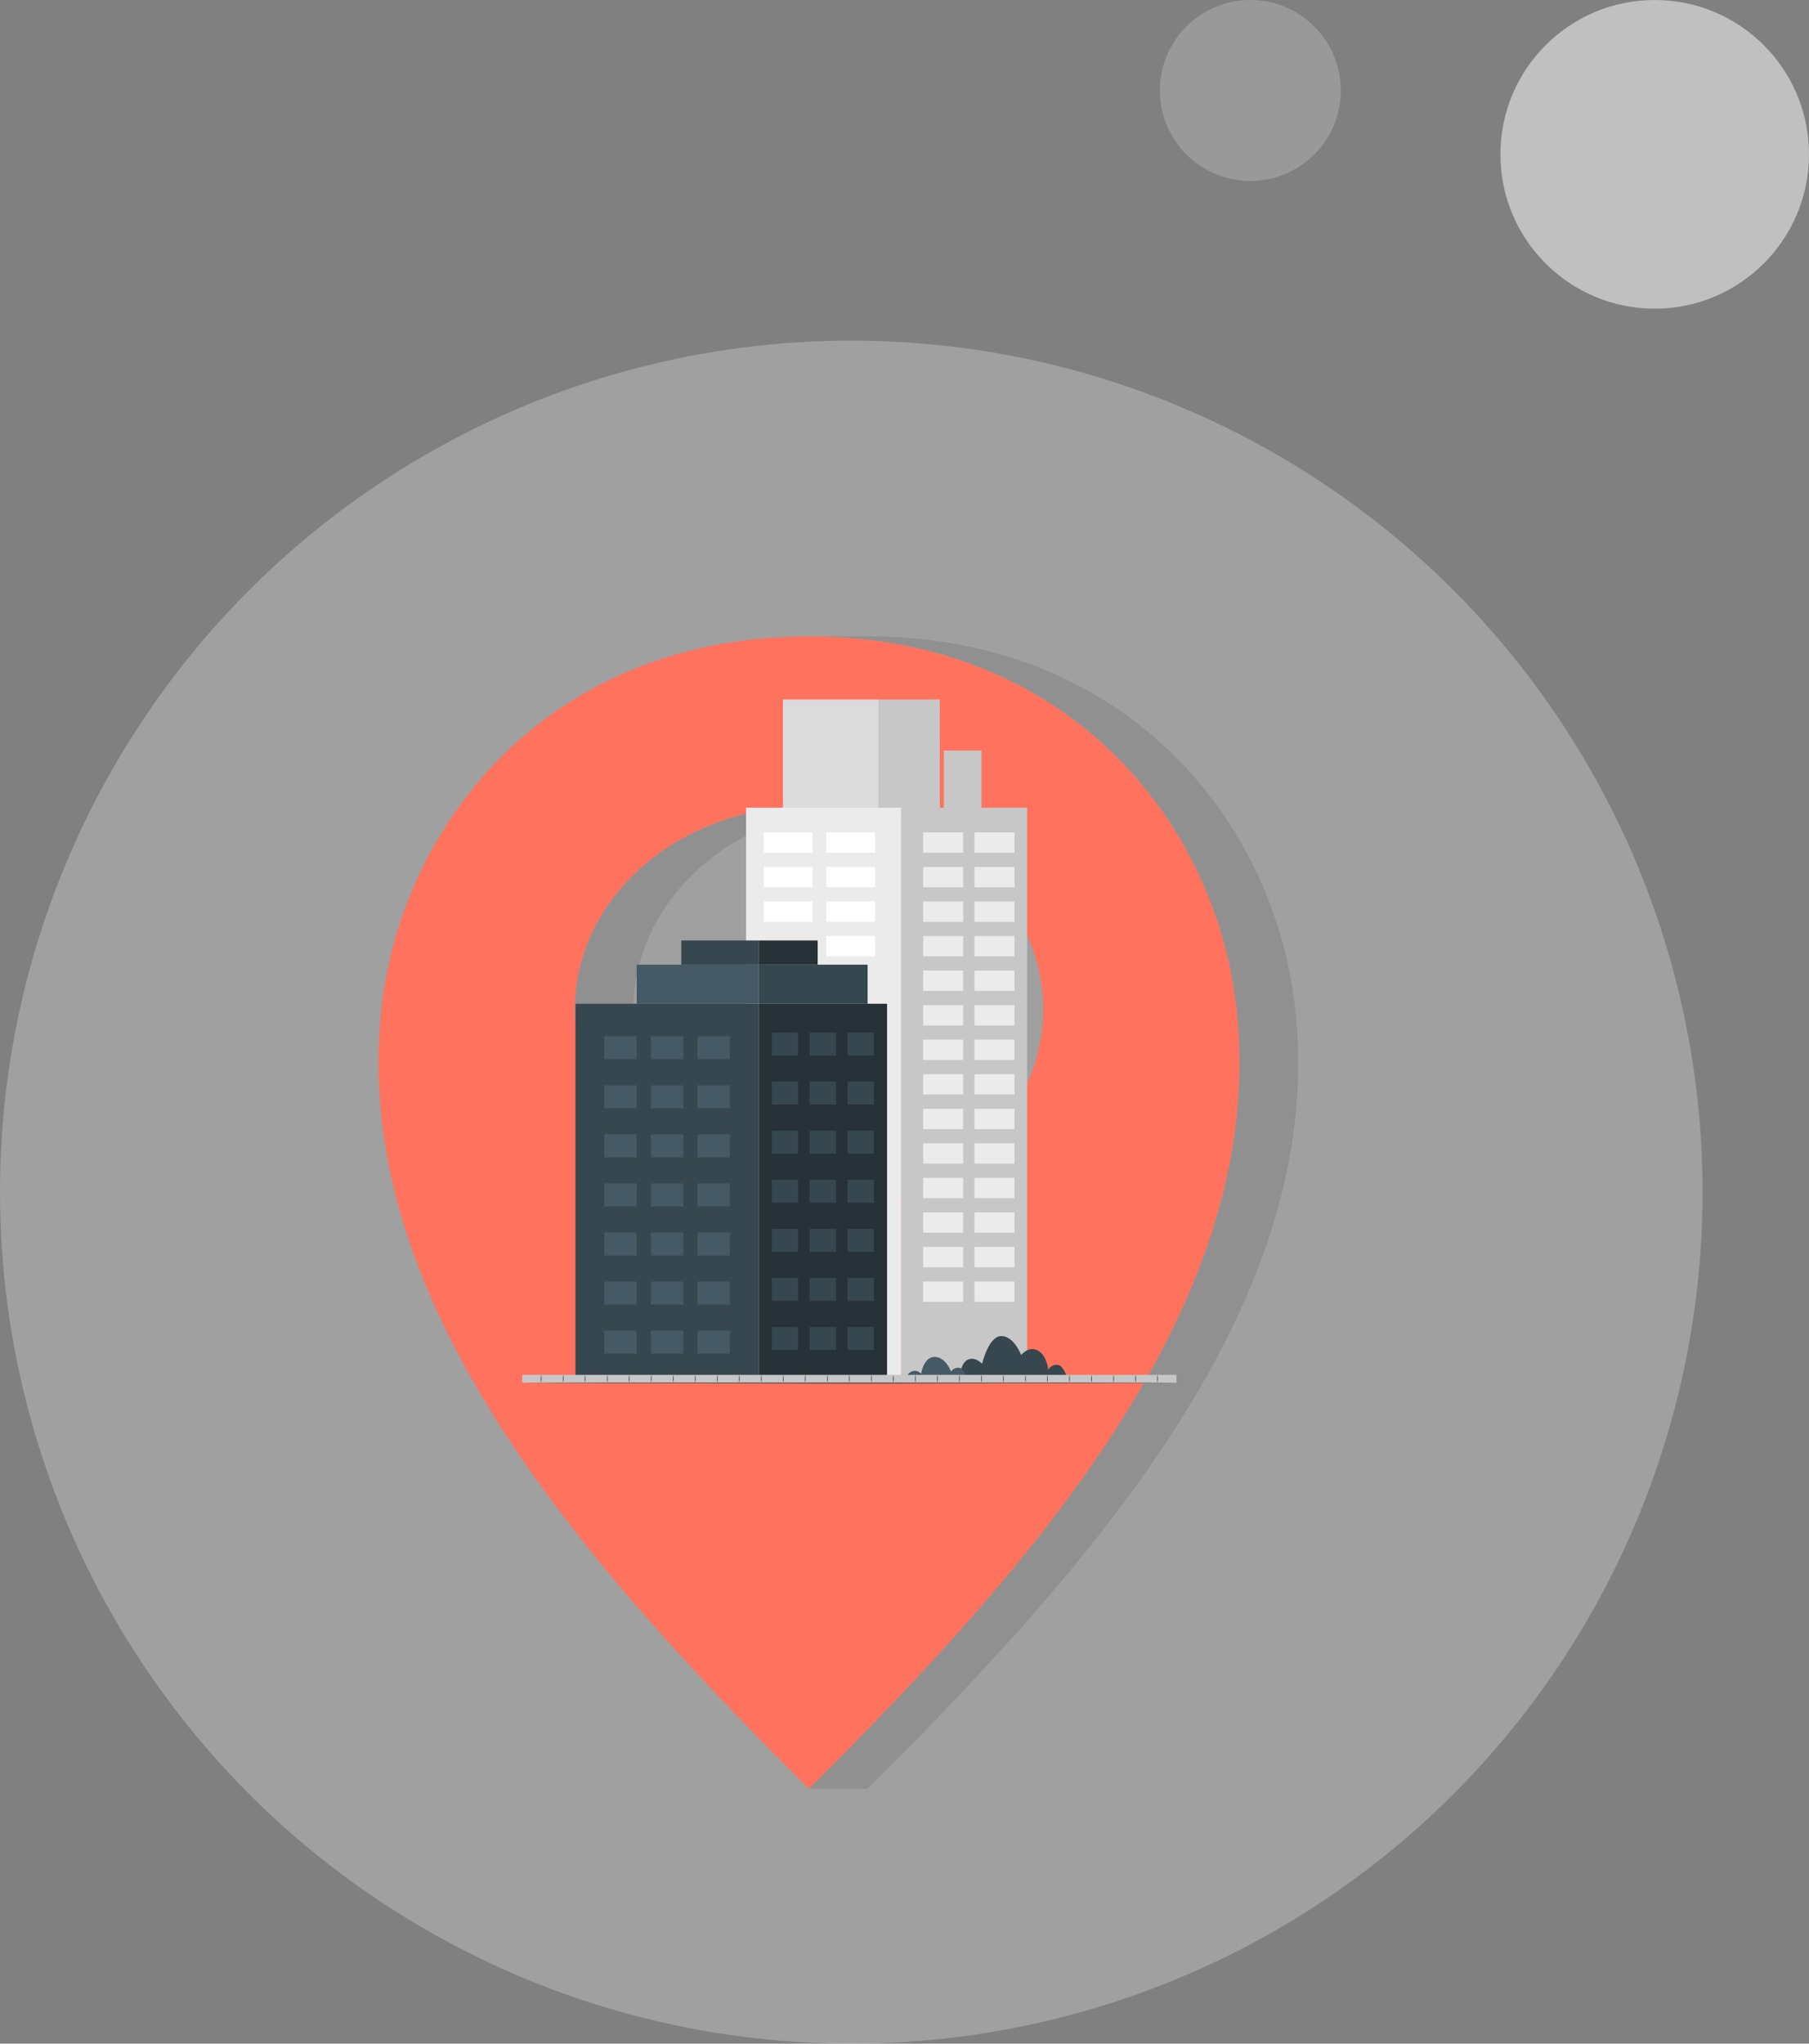 <svg width="170" height="192" viewBox="0 0 170 192" fill="none" xmlns="http://www.w3.org/2000/svg">
<rect x="0" y="0" width="170" height="192" fill="#808080" stroke="none"/>
<circle cx="80" cy="112" r="80" fill="white" fill-opacity="0.25"/>
<circle cx="155.5" cy="14.5" r="14.5" fill="white" fill-opacity="0.5"/>
<circle cx="117.5" cy="8.5" r="8.5" fill="white" fill-opacity="0.2"/>
<g opacity="0.1">
<path d="M76.011 75.75H81.531C69.381 75.75 59.537 84.292 59.537 94.827C59.537 105.363 69.375 113.914 81.531 113.914H76.011C63.86 113.914 54.017 105.372 54.017 94.827C54.017 84.282 63.86 75.75 76.011 75.75Z" fill="black"/>
</g>
<g opacity="0.1">
<path d="M81.532 168.054H76.012C98.339 145.829 119.251 121.465 116.179 94.565C114.179 77.141 100.329 59.787 76.012 59.787H81.532C105.855 59.787 119.699 77.141 121.694 94.565C124.793 121.465 103.881 145.829 81.532 168.054Z" fill="black"/>
</g>
<path d="M116.174 94.566C119.251 121.465 98.339 145.829 76.012 168.059C53.712 145.829 32.8 121.465 35.872 94.566C37.872 77.141 51.722 59.792 76.012 59.792C100.301 59.792 114.179 77.141 116.174 94.566ZM76.012 113.914C88.189 113.914 98.033 105.372 98.033 94.827C98.033 84.282 88.195 75.75 76.012 75.75C63.829 75.75 54.018 84.291 54.018 94.827C54.018 105.363 63.856 113.914 76.012 113.914Z" fill="#FF725E"/>
<path d="M82.597 65.718H73.574V76.585H82.597V65.718Z" fill="#DBDBDB"/>
<path d="M88.317 65.718H82.597V76.987H88.317V65.718Z" fill="#C7C7C7"/>
<path d="M92.237 70.514H88.697V76.982H92.237V70.514Z" fill="#C7C7C7"/>
<path d="M84.703 75.881H70.111V129.951H84.703V75.881Z" fill="#EBEBEB"/>
<path d="M76.367 78.201H71.778V80.111H76.367V78.201Z" fill="white"/>
<path d="M82.239 78.201H77.65V80.111H82.239V78.201Z" fill="white"/>
<path d="M76.367 81.447H71.778V83.357H76.367V81.447Z" fill="white"/>
<path d="M82.239 81.447H77.65V83.357H82.239V81.447Z" fill="white"/>
<path d="M76.367 84.693H71.778V86.603H76.367V84.693Z" fill="white"/>
<path d="M82.239 84.693H77.65V86.603H82.239V84.693Z" fill="white"/>
<path d="M82.239 87.939H77.65V89.849H82.239V87.939Z" fill="white"/>
<path d="M96.525 75.881H84.704V129.951H96.525V75.881Z" fill="#C7C7C7"/>
<path d="M91.573 122.306H95.338V120.396H91.573V122.306Z" fill="#EBEBEB"/>
<path d="M86.755 122.306H90.519V120.396H86.755V122.306Z" fill="#EBEBEB"/>
<path d="M91.573 119.06H95.338V117.15H91.573V119.06Z" fill="#EBEBEB"/>
<path d="M86.755 119.06H90.519V117.15H86.755V119.06Z" fill="#EBEBEB"/>
<path d="M91.573 115.814H95.338V113.904H91.573V115.814Z" fill="#EBEBEB"/>
<path d="M86.755 115.814H90.519V113.904H86.755V115.814Z" fill="#EBEBEB"/>
<path d="M91.573 112.568H95.338V110.658H91.573V112.568Z" fill="#EBEBEB"/>
<path d="M86.755 112.568H90.519V110.658H86.755V112.568Z" fill="#EBEBEB"/>
<path d="M91.573 109.318H95.338V107.408H91.573V109.318Z" fill="#EBEBEB"/>
<path d="M86.755 109.318H90.519V107.408H86.755V109.318Z" fill="#EBEBEB"/>
<path d="M91.573 106.077H95.338V104.167H91.573V106.077Z" fill="#EBEBEB"/>
<path d="M86.755 106.077H90.519V104.167H86.755V106.077Z" fill="#EBEBEB"/>
<path d="M91.573 102.831H95.338V100.921H91.573V102.831Z" fill="#EBEBEB"/>
<path d="M86.755 102.831H90.519V100.921H86.755V102.831Z" fill="#EBEBEB"/>
<path d="M91.573 99.586H95.338V97.676H91.573V99.586Z" fill="#EBEBEB"/>
<path d="M86.755 99.586H90.519V97.676H86.755V99.586Z" fill="#EBEBEB"/>
<path d="M91.573 96.34H95.338V94.43H91.573V96.34Z" fill="#EBEBEB"/>
<path d="M86.755 96.34H90.519V94.43H86.755V96.34Z" fill="#EBEBEB"/>
<path d="M91.573 93.095H95.338V91.185H91.573V93.095Z" fill="#EBEBEB"/>
<path d="M86.755 93.095H90.519V91.185H86.755V93.095Z" fill="#EBEBEB"/>
<path d="M91.573 89.849H95.338V87.939H91.573V89.849Z" fill="#EBEBEB"/>
<path d="M86.755 89.849H90.519V87.939H86.755V89.849Z" fill="#EBEBEB"/>
<path d="M91.573 86.607H95.338V84.697H91.573V86.607Z" fill="#EBEBEB"/>
<path d="M86.755 86.607H90.519V84.697H86.755V86.607Z" fill="#EBEBEB"/>
<path d="M91.573 83.361H95.338V81.451H91.573V83.361Z" fill="#EBEBEB"/>
<path d="M86.755 83.361H90.519V81.451H86.755V83.361Z" fill="#EBEBEB"/>
<path d="M91.573 80.115H95.338V78.205H91.573V80.115Z" fill="#EBEBEB"/>
<path d="M86.755 80.115H90.519V78.205H86.755V80.115Z" fill="#EBEBEB"/>
<path d="M100.421 129.946C100.421 129.946 100.115 128.48 99.505 128.251C99.317 128.2 99.117 128.216 98.938 128.294C98.758 128.373 98.61 128.511 98.516 128.685C98.516 128.685 98.37 127.284 97.495 126.864C96.62 126.443 95.965 127.303 95.965 127.303C95.965 127.303 95.297 125.523 94.097 125.523C92.897 125.523 92.292 128.125 92.292 128.125C92.292 128.125 91.587 127.349 90.863 127.788C90.14 128.227 90.14 129.946 90.14 129.946H100.421Z" fill="#37474F"/>
<path d="M90.794 129.946H85.088C85.088 129.946 85.088 129.082 85.665 128.853C85.816 128.785 85.986 128.769 86.147 128.808C86.308 128.847 86.452 128.938 86.558 129.068C86.558 129.068 86.787 127.48 87.831 127.48C88.875 127.48 89.375 128.853 89.375 128.853C89.463 128.722 89.588 128.62 89.733 128.559C89.877 128.499 90.036 128.483 90.19 128.513C90.772 128.592 90.794 129.946 90.794 129.946Z" fill="#455A64"/>
<path d="M71.288 94.301H54.081V129.532H71.288V94.301Z" fill="#37474F"/>
<path d="M59.833 97.351H56.787V99.508H59.833V97.351Z" fill="#455A64"/>
<path d="M59.833 101.961H56.787V104.119H59.833V101.961Z" fill="#455A64"/>
<path d="M59.833 106.569H56.787V108.727H59.833V106.569Z" fill="#455A64"/>
<path d="M59.833 111.185H56.787V113.342H59.833V111.185Z" fill="#455A64"/>
<path d="M59.833 115.793H56.787V117.951H59.833V115.793Z" fill="#455A64"/>
<path d="M59.833 120.402H56.787V122.56H59.833V120.402Z" fill="#455A64"/>
<path d="M59.833 125.012H56.787V127.169H59.833V125.012Z" fill="#455A64"/>
<path d="M64.212 97.351H61.166V99.508H64.212V97.351Z" fill="#455A64"/>
<path d="M64.212 101.961H61.166V104.119H64.212V101.961Z" fill="#455A64"/>
<path d="M64.212 106.569H61.166V108.727H64.212V106.569Z" fill="#455A64"/>
<path d="M64.212 111.185H61.166V113.342H64.212V111.185Z" fill="#455A64"/>
<path d="M64.212 115.793H61.166V117.951H64.212V115.793Z" fill="#455A64"/>
<path d="M64.212 120.402H61.166V122.56H64.212V120.402Z" fill="#455A64"/>
<path d="M64.212 125.012H61.166V127.169H64.212V125.012Z" fill="#455A64"/>
<path d="M68.586 97.351H65.54V99.508H68.586V97.351Z" fill="#455A64"/>
<path d="M68.586 101.961H65.54V104.119H68.586V101.961Z" fill="#455A64"/>
<path d="M68.586 106.569H65.54V108.727H68.586V106.569Z" fill="#455A64"/>
<path d="M68.586 111.185H65.54V113.342H68.586V111.185Z" fill="#455A64"/>
<path d="M68.586 115.793H65.54V117.951H68.586V115.793Z" fill="#455A64"/>
<path d="M68.586 120.402H65.54V122.56H68.586V120.402Z" fill="#455A64"/>
<path d="M68.586 125.012H65.54V127.169H68.586V125.012Z" fill="#455A64"/>
<path d="M71.292 90.631H59.833V94.302H71.292V90.631Z" fill="#455A64"/>
<path d="M71.287 88.356H64.023V90.631H71.287V88.356Z" fill="#37474F"/>
<path d="M83.361 94.301H71.288V129.532H83.361V94.301Z" fill="#263238"/>
<path d="M79.646 126.824H82.124V124.667H79.646V126.824Z" fill="#37474F"/>
<path d="M79.646 122.219H82.124V120.061H79.646V122.219Z" fill="#37474F"/>
<path d="M79.646 117.609H82.124V115.452H79.646V117.609Z" fill="#37474F"/>
<path d="M79.646 112.996H82.124V110.839H79.646V112.996Z" fill="#37474F"/>
<path d="M79.646 108.387H82.124V106.229H79.646V108.387Z" fill="#37474F"/>
<path d="M79.646 103.772H82.124V101.615H79.646V103.772Z" fill="#37474F"/>
<path d="M79.646 99.168H82.124V97.01H79.646V99.168Z" fill="#37474F"/>
<path d="M76.083 126.824H78.561V124.667H76.083V126.824Z" fill="#37474F"/>
<path d="M76.083 122.219H78.561V120.061H76.083V122.219Z" fill="#37474F"/>
<path d="M76.083 117.609H78.561V115.452H76.083V117.609Z" fill="#37474F"/>
<path d="M76.083 112.996H78.561V110.839H76.083V112.996Z" fill="#37474F"/>
<path d="M76.083 108.387H78.561V106.229H76.083V108.387Z" fill="#37474F"/>
<path d="M76.083 103.772H78.561V101.615H76.083V103.772Z" fill="#37474F"/>
<path d="M76.083 99.168H78.561V97.01H76.083V99.168Z" fill="#37474F"/>
<path d="M72.529 126.824H75.007V124.667H72.529V126.824Z" fill="#37474F"/>
<path d="M72.529 122.219H75.007V120.061H72.529V122.219Z" fill="#37474F"/>
<path d="M72.529 117.609H75.007V115.452H72.529V117.609Z" fill="#37474F"/>
<path d="M72.529 112.996H75.007V110.839H72.529V112.996Z" fill="#37474F"/>
<path d="M72.529 108.387H75.007V106.229H72.529V108.387Z" fill="#37474F"/>
<path d="M72.529 103.772H75.007V101.615H72.529V103.772Z" fill="#37474F"/>
<path d="M72.529 99.168H75.007V97.01H72.529V99.168Z" fill="#37474F"/>
<path d="M81.533 90.631H71.288V94.302H81.533V90.631Z" fill="#37474F"/>
<path d="M76.839 88.356H71.288V90.631H76.839V88.356Z" fill="#263238"/>
<path d="M49.105 129.898L56.784 129.86L64.462 129.846L79.818 129.819L95.174 129.846L102.852 129.86L110.53 129.898L102.852 129.937L95.174 129.951L79.818 129.977L64.462 129.951L56.784 129.937L49.105 129.898Z" fill="#263238"/>
<path d="M110.559 129.168H49.078V129.898H110.559V129.168Z" fill="#C7C7C7"/>
<path d="M50.857 129.168C50.898 129.409 50.898 129.656 50.857 129.898C50.813 129.656 50.813 129.409 50.857 129.168Z" fill="#263238"/>
<path d="M52.925 129.168C52.967 129.409 52.967 129.656 52.925 129.898C52.884 129.656 52.884 129.409 52.925 129.168Z" fill="#263238"/>
<path d="M54.993 129.168C55.034 129.409 55.034 129.656 54.993 129.898C54.952 129.656 54.952 129.409 54.993 129.168Z" fill="#263238"/>
<path d="M57.062 129.168C57.103 129.409 57.103 129.656 57.062 129.898C57.021 129.656 57.021 129.409 57.062 129.168Z" fill="#263238"/>
<path d="M59.132 129.168C59.173 129.409 59.173 129.656 59.132 129.898C59.089 129.656 59.089 129.409 59.132 129.168Z" fill="#263238"/>
<path d="M61.2 129.168C61.241 129.409 61.241 129.656 61.2 129.898C61.159 129.656 61.159 129.409 61.2 129.168Z" fill="#263238"/>
<path d="M63.268 129.168C63.309 129.409 63.309 129.656 63.268 129.898C63.227 129.656 63.227 129.409 63.268 129.168Z" fill="#263238"/>
<path d="M65.337 129.168C65.378 129.409 65.378 129.656 65.337 129.898C65.295 129.656 65.295 129.409 65.337 129.168Z" fill="#263238"/>
<path d="M67.406 129.168C67.448 129.409 67.448 129.656 67.406 129.898C67.363 129.656 67.363 129.409 67.406 129.168Z" fill="#263238"/>
<path d="M69.475 129.168C69.516 129.409 69.516 129.656 69.475 129.898C69.434 129.656 69.434 129.409 69.475 129.168Z" fill="#263238"/>
<path d="M71.543 129.168C71.585 129.409 71.585 129.656 71.543 129.898C71.502 129.656 71.502 129.409 71.543 129.168Z" fill="#263238"/>
<path d="M73.612 129.168C73.653 129.409 73.653 129.656 73.612 129.898C73.571 129.656 73.571 129.409 73.612 129.168Z" fill="#263238"/>
<path d="M75.682 129.168C75.723 129.409 75.723 129.656 75.682 129.898C75.639 129.656 75.639 129.409 75.682 129.168Z" fill="#263238"/>
<path d="M77.751 129.168C77.792 129.409 77.792 129.656 77.751 129.898C77.709 129.656 77.709 129.409 77.751 129.168Z" fill="#263238"/>
<path d="M79.818 129.168C79.859 129.409 79.859 129.656 79.818 129.898C79.777 129.656 79.777 129.409 79.818 129.168Z" fill="#263238"/>
<path d="M81.887 129.168C81.928 129.409 81.928 129.656 81.887 129.898C81.846 129.656 81.846 129.409 81.887 129.168Z" fill="#263238"/>
<path d="M83.957 129.168C83.998 129.409 83.998 129.656 83.957 129.898C83.914 129.656 83.914 129.409 83.957 129.168Z" fill="#263238"/>
<path d="M86.025 129.168C86.066 129.409 86.066 129.656 86.025 129.898C85.984 129.656 85.984 129.409 86.025 129.168Z" fill="#263238"/>
<path d="M88.092 129.168C88.133 129.409 88.133 129.656 88.092 129.898C88.051 129.656 88.051 129.409 88.092 129.168Z" fill="#263238"/>
<path d="M90.163 129.168C90.204 129.409 90.204 129.656 90.163 129.898C90.122 129.656 90.122 129.409 90.163 129.168Z" fill="#263238"/>
<path d="M92.23 129.168C92.273 129.409 92.273 129.656 92.23 129.898C92.189 129.656 92.189 129.409 92.23 129.168Z" fill="#263238"/>
<path d="M94.3 129.168C94.341 129.409 94.341 129.656 94.3 129.898C94.259 129.656 94.259 129.409 94.3 129.168Z" fill="#263238"/>
<path d="M96.368 129.168C96.409 129.409 96.409 129.656 96.368 129.898C96.327 129.656 96.327 129.409 96.368 129.168Z" fill="#263238"/>
<path d="M98.437 129.168C98.478 129.409 98.478 129.656 98.437 129.898C98.396 129.656 98.396 129.409 98.437 129.168Z" fill="#263238"/>
<path d="M100.505 129.168C100.549 129.409 100.549 129.656 100.505 129.898C100.464 129.656 100.464 129.409 100.505 129.168Z" fill="#263238"/>
<path d="M102.575 129.168C102.616 129.409 102.616 129.656 102.575 129.898C102.534 129.656 102.534 129.409 102.575 129.168Z" fill="#263238"/>
<path d="M104.65 129.168C104.691 129.409 104.691 129.656 104.65 129.898C104.628 129.778 104.617 129.655 104.619 129.533C104.618 129.411 104.629 129.288 104.65 129.168Z" fill="#263238"/>
<path d="M106.712 129.168C106.753 129.409 106.753 129.656 106.712 129.898C106.67 129.656 106.67 129.409 106.712 129.168Z" fill="#263238"/>
<path d="M108.781 129.168C108.824 129.409 108.824 129.656 108.781 129.898C108.74 129.656 108.74 129.409 108.781 129.168Z" fill="#263238"/>
</svg>
